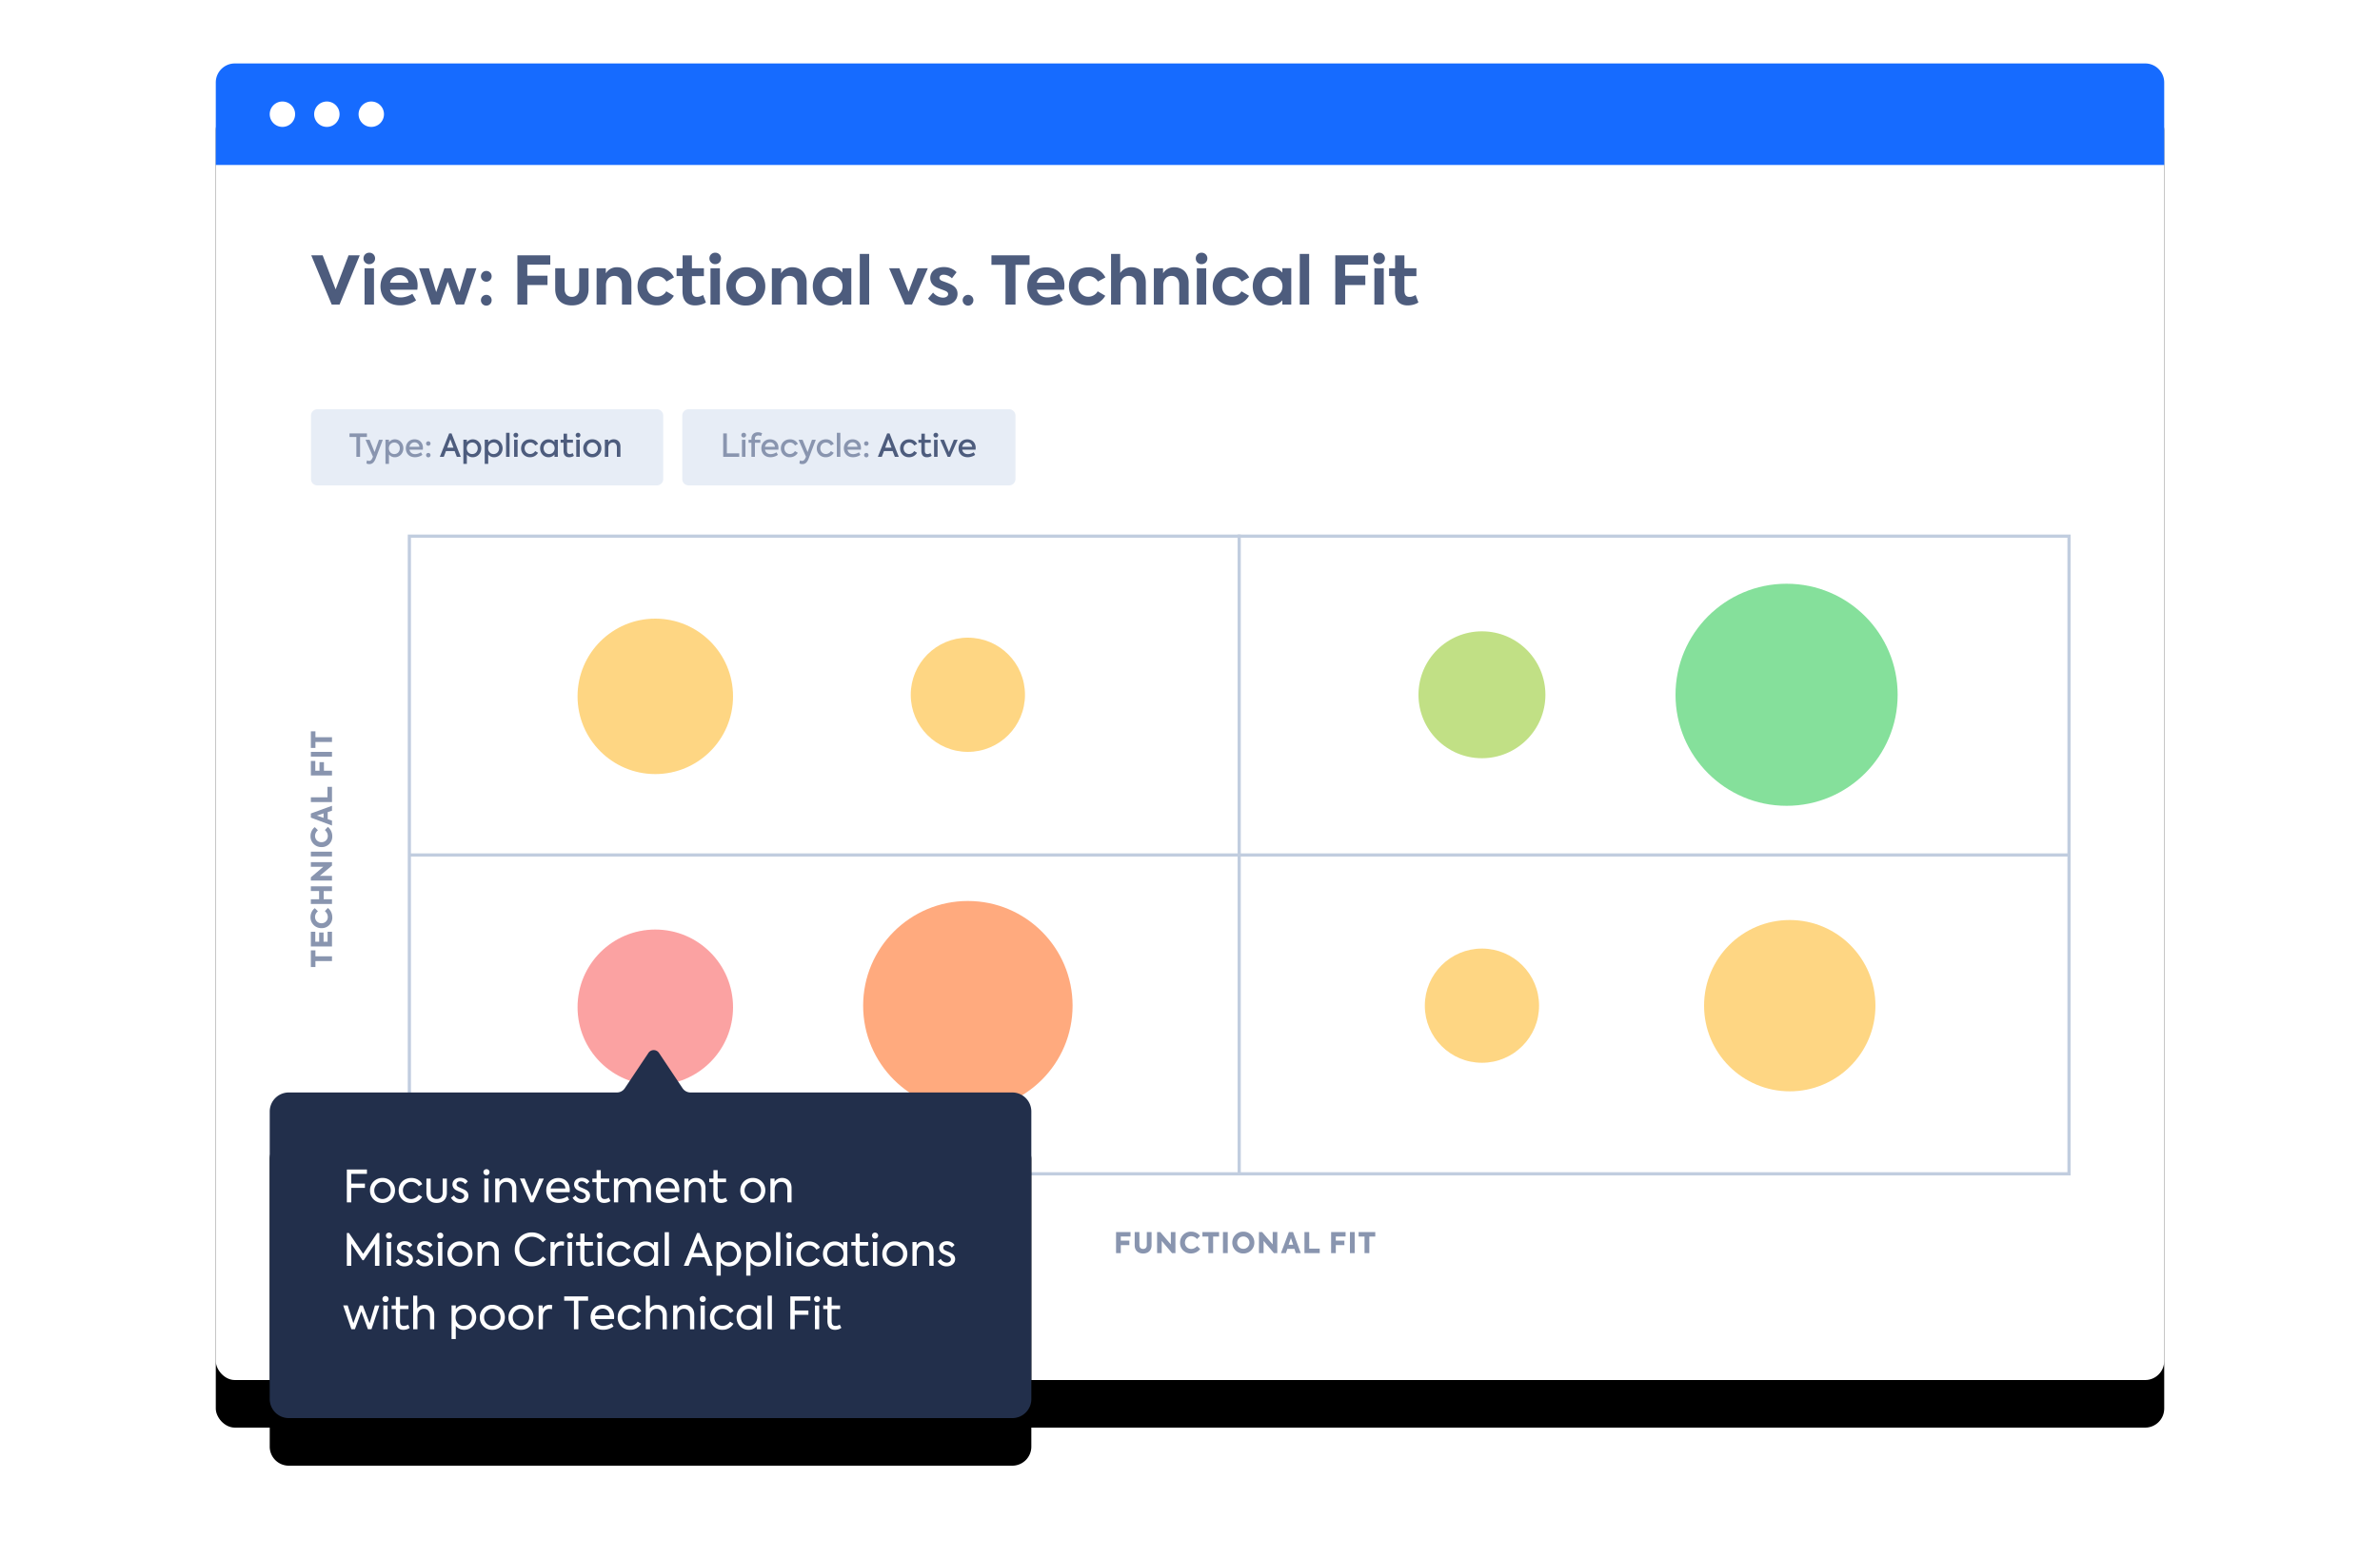 <svg width="750" height="491" xmlns="http://www.w3.org/2000/svg" xmlns:xlink="http://www.w3.org/1999/xlink"><defs><rect id="b" x="68" y="20" width="614" height="415" rx="6"/><filter x="-9.8%" y="-10.8%" width="119.5%" height="128.9%" filterUnits="objectBoundingBox" id="a"><feOffset dy="15" in="SourceAlpha" result="shadowOffsetOuter1"/><feGaussianBlur stdDeviation="17.5" in="shadowOffsetOuter1" result="shadowBlurOuter1"/><feColorMatrix values="0 0 0 0 0.157 0 0 0 0 0.204 0 0 0 0 0.31 0 0 0 0.2 0" in="shadowBlurOuter1"/></filter><path d="M153 269h90.64a6 6 0 0 1 6 6v101.4a3 3 0 0 0 1.33 2.5l11.14 7.44a2 2 0 0 1 0 3.32l-11.14 7.45a3 3 0 0 0-1.33 2.5V503a6 6 0 0 1-6 6H153a6 6 0 0 1-6-6V275a6 6 0 0 1 6-6z" id="d"/><filter x="-64.7%" y="-25%" width="203.5%" height="150%" filterUnits="objectBoundingBox" id="c"><feOffset dx="-15" in="SourceAlpha" result="shadowOffsetOuter1"/><feGaussianBlur stdDeviation="17.5" in="shadowOffsetOuter1" result="shadowBlurOuter1"/><feColorMatrix values="0 0 0 0 0.157 0 0 0 0 0.204 0 0 0 0 0.31 0 0 0 0.3 0" in="shadowBlurOuter1"/></filter></defs><g fill="none" fill-rule="evenodd"><use fill="#000" filter="url(#a)" xlink:href="#b"/><use fill="#FFF" xlink:href="#b"/><path d="M100 129h107a2 2 0 0 1 2 2v20a2 2 0 0 1-2 2H100a2 2 0 0 1-2-2v-20c0-1.1.9-2 2-2zM217 129h101a2 2 0 0 1 2 2v20a2 2 0 0 1-2 2H217a2 2 0 0 1-2-2v-20c0-1.1.9-2 2-2z" fill="#E7EDF6"/><g fill-rule="nonzero"><path d="M112.3 137.73h-2.16v-1.12h5.49v1.12h-2.16V144h-1.17v-6.27zm7.12.88h1.21l-2.23 5.88c-.48 1.27-1.1 1.8-2.01 1.8a1.7 1.7 0 0 1-.92-.23l.16-.95c.2.09.44.17.67.17.43 0 .77-.25 1.06-.92l.17-.4-2.34-5.35h1.27l1.58 3.89 1.38-3.89zm5-.13c1.55 0 2.68 1.26 2.68 2.83 0 1.56-1.13 2.82-2.69 2.82a2.3 2.3 0 0 1-1.84-.88v2.97h-1.1v-7.61h1.1v.78a2.34 2.34 0 0 1 1.85-.91zm-.16 4.64c1.05 0 1.73-.82 1.73-1.82 0-.99-.68-1.81-1.73-1.81-1.05 0-1.72.83-1.72 1.81 0 1 .67 1.82 1.72 1.82zm9.02-1.92c0 .22-.02.38-.04.53h-4.21c.15.77.68 1.41 1.79 1.41.62 0 1.35-.24 1.83-.58l.46.81c-.49.38-1.36.75-2.33.75-2.03 0-2.89-1.41-2.89-2.83 0-1.6 1.1-2.81 2.75-2.81 1.51 0 2.64 1.01 2.64 2.72zm-2.64-1.77c-.84 0-1.45.57-1.61 1.4h3.14a1.49 1.49 0 0 0-1.53-1.4zm4.34 1.07a.7.7 0 0 1-.71-.7c0-.39.31-.69.71-.69.38 0 .69.3.69.69 0 .4-.31.7-.69.7zm0 3.66a.7.7 0 0 1-.71-.7c0-.39.31-.69.71-.69.38 0 .69.3.69.69 0 .4-.31.7-.69.7z" fill="#8995AF"/><path d="M143.96 144l-.7-1.82h-2.72l-.7 1.82h-1.24l2.94-7.39h.75l2.91 7.39h-1.24zm-2.05-5.56l-1 2.68h2l-1-2.68zm7.06.04c1.55 0 2.68 1.26 2.68 2.83 0 1.56-1.13 2.82-2.69 2.82a2.3 2.3 0 0 1-1.84-.88v2.97h-1.1v-7.61h1.1v.78a2.34 2.34 0 0 1 1.85-.91zm-.16 4.64c1.05 0 1.73-.82 1.73-1.82 0-.99-.68-1.81-1.73-1.81-1.05 0-1.72.83-1.72 1.81 0 1 .67 1.82 1.72 1.82zm6.89-4.64c1.55 0 2.68 1.26 2.68 2.83 0 1.56-1.13 2.82-2.69 2.82a2.3 2.3 0 0 1-1.84-.88v2.97h-1.1v-7.61h1.1v.78a2.34 2.34 0 0 1 1.85-.91zm-.16 4.64c1.05 0 1.73-.82 1.73-1.82 0-.99-.68-1.81-1.73-1.81-1.05 0-1.72.83-1.72 1.81 0 1 .67 1.82 1.72 1.82zm5.04.88h-1.1v-7.58h1.1V144zm2-6.1a.74.74 0 0 1-.76-.75c0-.42.33-.73.76-.73.41 0 .73.31.73.73 0 .43-.32.75-.73.75zm.53 6.1h-1.1v-5.39h1.1V144zm3.95.12a2.73 2.73 0 0 1-2.85-2.81c0-1.65 1.19-2.83 2.89-2.83a2.7 2.7 0 0 1 2.48 1.44l-.91.51c-.33-.56-.9-.94-1.56-.94-1.03 0-1.79.79-1.79 1.82 0 1.01.74 1.8 1.75 1.8.64 0 1.29-.39 1.57-.92l.91.53a2.8 2.8 0 0 1-2.49 1.4zm7.67-5.51h1.06V144h-1.06v-.74c-.44.52-1.05.87-1.84.87-1.56 0-2.69-1.25-2.69-2.86 0-1.61 1.14-2.79 2.69-2.79.79 0 1.4.36 1.84.88v-.75zm-1.69 4.51c1.04 0 1.74-.83 1.74-1.82 0-.98-.7-1.81-1.74-1.81-1.06 0-1.73.83-1.73 1.82 0 .99.68 1.81 1.73 1.81zm7.43-.3l.38.86c-.4.3-.96.45-1.49.45-1.19 0-1.77-.75-1.77-2.06v-2.52h-.93v-.94h.94v-1.91h1.09v1.91h1.86v.94h-1.86v2.54c0 .65.23 1.03.83 1.03.35 0 .66-.13.95-.3zm1.7-4.92a.74.74 0 0 1-.76-.75c0-.42.33-.73.76-.73.41 0 .73.31.73.73 0 .43-.32.75-.73.75zm.53 6.1h-1.1v-5.39h1.1V144zm3.95.14a2.78 2.78 0 0 1-2.85-2.84 2.78 2.78 0 0 1 2.85-2.83 2.78 2.78 0 0 1 2.85 2.83 2.78 2.78 0 0 1-2.85 2.84zm0-1.03c.98 0 1.74-.81 1.74-1.81 0-.98-.76-1.81-1.74-1.81s-1.74.83-1.74 1.81c0 1 .76 1.81 1.74 1.81zm3.95.89v-5.39h1.08v.76c.31-.55.93-.9 1.71-.9 1.1 0 2.12.72 2.12 2.25V144h-1.11v-2.97c0-1.01-.54-1.54-1.29-1.54-.83 0-1.41.64-1.41 1.56V144h-1.1z" fill="#4D5C7D"/></g><g fill-rule="nonzero"><path d="M227.9 144v-7.39h1.15v6.28h3.9V144h-5.05zm6.48-6.1a.74.74 0 0 1-.76-.75c0-.42.33-.73.76-.73.41 0 .73.31.73.73 0 .43-.32.75-.73.75zm.53 6.1h-1.1v-5.39h1.1V144zm4.09-6.74c-.73 0-1.11.38-1.11 1.06v.29h1.7v.94h-1.7V144h-1.1v-4.45h-.9v-.94h.9v-.31c0-1.35.87-2.05 2.07-2.05.48 0 .93.13 1.31.33l-.35.89a2.07 2.07 0 0 0-.82-.21zm6.31 3.94c0 .22-.02.38-.04.53h-4.21c.15.77.68 1.41 1.79 1.41.62 0 1.35-.24 1.83-.58l.46.81c-.49.38-1.36.75-2.33.75-2.03 0-2.89-1.41-2.89-2.83 0-1.6 1.1-2.81 2.75-2.81 1.51 0 2.64 1.01 2.64 2.72zm-2.64-1.77c-.84 0-1.45.57-1.61 1.4h3.14a1.49 1.49 0 0 0-1.53-1.4zm6.25 4.69a2.73 2.73 0 0 1-2.85-2.81c0-1.65 1.19-2.83 2.89-2.83a2.7 2.7 0 0 1 2.48 1.44l-.91.51c-.33-.56-.9-.94-1.56-.94-1.03 0-1.79.79-1.79 1.82 0 1.01.74 1.8 1.75 1.8.64 0 1.29-.39 1.57-.92l.91.53a2.8 2.8 0 0 1-2.49 1.4zm6.95-5.51h1.21l-2.23 5.88c-.48 1.27-1.1 1.8-2.01 1.8a1.7 1.7 0 0 1-.92-.23l.16-.95c.2.09.44.17.67.17.43 0 .77-.25 1.06-.92l.17-.4-2.34-5.35h1.27l1.58 3.89 1.38-3.89zm4.37 5.51a2.73 2.73 0 0 1-2.85-2.81c0-1.65 1.19-2.83 2.89-2.83a2.7 2.7 0 0 1 2.48 1.44l-.91.51c-.33-.56-.9-.94-1.56-.94-1.03 0-1.79.79-1.79 1.82 0 1.01.74 1.8 1.75 1.8.64 0 1.29-.39 1.57-.92l.91.53a2.8 2.8 0 0 1-2.49 1.4zm4.57-.12h-1.1v-7.58h1.1V144zm6.5-2.8c0 .22-.02.38-.04.53h-4.21c.15.77.68 1.41 1.79 1.41.62 0 1.35-.24 1.83-.58l.46.81c-.49.38-1.36.75-2.33.75-2.03 0-2.89-1.41-2.89-2.83 0-1.6 1.1-2.81 2.75-2.81 1.51 0 2.64 1.01 2.64 2.72zm-2.64-1.77c-.84 0-1.45.57-1.61 1.4h3.14a1.49 1.49 0 0 0-1.53-1.4zm4.34 1.07a.7.7 0 0 1-.71-.7c0-.39.31-.69.71-.69.38 0 .69.3.69.69 0 .4-.31.7-.69.7zm0 3.66a.7.7 0 0 1-.71-.7c0-.39.31-.69.71-.69.38 0 .69.3.69.69 0 .4-.31.7-.69.7z" fill="#8995AF"/><path d="M281.99 144l-.7-1.82h-2.72l-.7 1.82h-1.24l2.94-7.39h.75l2.91 7.39h-1.24zm-2.05-5.56l-1 2.68h2l-1-2.68zm6.55 5.68a2.73 2.73 0 0 1-2.85-2.81c0-1.65 1.19-2.83 2.89-2.83a2.7 2.7 0 0 1 2.48 1.44l-.91.51c-.33-.56-.9-.94-1.56-.94-1.03 0-1.79.79-1.79 1.82 0 1.01.74 1.8 1.75 1.8.64 0 1.29-.39 1.57-.92l.91.53a2.8 2.8 0 0 1-2.49 1.4zm6.73-1.3l.38.86c-.4.3-.96.45-1.49.45-1.19 0-1.77-.75-1.77-2.06v-2.52h-.93v-.94h.94v-1.91h1.09v1.91h1.86v.94h-1.86v2.54c0 .65.23 1.03.83 1.03.35 0 .66-.13.95-.3zm1.7-4.92a.74.74 0 0 1-.76-.75c0-.42.33-.73.76-.73.41 0 .73.31.73.73 0 .43-.32.75-.73.75zm.53 6.1h-1.1v-5.39h1.1V144zm5.13-5.39h1.21l-2.36 5.38h-.8l-2.36-5.38h1.22l1.55 3.85 1.54-3.85zm6.88 2.59c0 .22-.02.38-.04.53h-4.21c.15.77.68 1.41 1.79 1.41.62 0 1.35-.24 1.83-.58l.46.81c-.49.38-1.36.75-2.33.75-2.03 0-2.89-1.41-2.89-2.83 0-1.6 1.1-2.81 2.75-2.81 1.51 0 2.64 1.01 2.64 2.72zm-2.64-1.77c-.84 0-1.45.57-1.61 1.4h3.14a1.49 1.49 0 0 0-1.53-1.4z" fill="#4D5C7D"/></g><path d="M94 42a4 4 0 1 1 0-8 4 4 0 0 1 0 8zm15 0a4 4 0 1 1 0-8 4 4 0 0 1 0 8zm15 0a4 4 0 1 1 0-8 4 4 0 0 1 0 8z" fill="#FFF"/><path d="M109.84 80.48h3.53L107.01 96h-2.48l-6.45-15.52h3.6l4.09 10.73 4.07-10.73zm6.53 2.8a1.79 1.79 0 0 1-1.82-1.83c0-1.03.8-1.8 1.83-1.8 1.02 0 1.82.77 1.82 1.8 0 1.05-.8 1.82-1.83 1.82zM117.84 96h-2.96V84.56h2.97V96zm13.76-5.98c0 .46-.04.88-.1 1.3h-8.6c.36 1.38 1.4 2.43 3.34 2.43 1.27 0 2.73-.48 3.7-1.15l1.18 2.08a8.66 8.66 0 0 1-5 1.57c-4.29 0-6.22-2.92-6.22-5.98 0-3.43 2.4-6 5.97-6 3.25 0 5.73 2.11 5.73 5.75zm-5.73-3.3c-1.5 0-2.6.9-2.96 2.4h5.81a2.77 2.77 0 0 0-2.85-2.4zm10.1 9.26l-3.9-11.42h3.1l2.29 7.5 2.58-7.5h2.08l2.67 7.5 2.22-7.5h3.11l-3.86 11.42h-2.58l-2.59-7.16-2.54 7.16h-2.58zm17.28-7.18a1.7 1.7 0 1 1 0-3.4c.93 0 1.68.73 1.68 1.68 0 .98-.75 1.72-1.68 1.72zm0 7.54a1.7 1.7 0 1 1 0-3.4c.93 0 1.68.73 1.68 1.67 0 1-.75 1.73-1.68 1.73zm9.8-.34V80.48h10.36v2.94h-7.24v3.49h6.36v2.92h-6.36V96h-3.11zm17.16.27c-3.2 0-5.25-1.87-5.25-5.1v-6.61h2.97v6.61c0 1.43.84 2.4 2.28 2.4 1.45 0 2.3-.97 2.3-2.4v-6.61h2.96v6.61c0 3.25-2.02 5.1-5.25 5.1zm7.8-.27V84.56h2.9v1.6a4 4 0 0 1 3.59-1.92c2.3 0 4.47 1.53 4.47 4.77V96H196v-6.2c0-1.84-.99-2.83-2.42-2.83-1.55 0-2.62 1.18-2.62 2.9V96H188zm18.96.25c-3.57 0-6.07-2.5-6.07-5.98 0-3.49 2.52-6 6.15-6a5.71 5.71 0 0 1 5.34 3.18l-2.38 1.3a3.41 3.41 0 0 0-2.91-1.74 3.18 3.18 0 0 0-3.26 3.26 3.16 3.16 0 0 0 3.2 3.27c1.21 0 2.4-.73 2.91-1.72l2.4 1.4a5.98 5.98 0 0 1-5.38 3.03zm14.6-3.25l.88 2.33c-.9.6-2.2.94-3.38.94-2.63 0-4-1.55-4-4.51v-4.73h-1.86v-2.47h1.89V80.5h2.94v4.06h3.78v2.47h-3.78v4.54c0 1.32.5 2.02 1.61 2.02.74 0 1.35-.28 1.91-.6zm3.82-9.73a1.79 1.79 0 0 1-1.83-1.82c0-1.03.8-1.8 1.83-1.8s1.82.77 1.82 1.8c0 1.05-.8 1.82-1.82 1.82zM226.86 96h-2.97V84.56h2.97V96zm8.16.3a5.91 5.91 0 0 1-6.13-6.03c0-3.3 2.48-6.03 6.14-6.03a5.93 5.93 0 0 1 6.13 6.03 5.91 5.91 0 0 1-6.13 6.02zm0-2.76a3.2 3.2 0 0 0 3.18-3.27c0-1.8-1.39-3.26-3.17-3.26a3.19 3.19 0 0 0-3.18 3.26 3.2 3.2 0 0 0 3.18 3.27zm8.22 2.46V84.56h2.9v1.6a4 4 0 0 1 3.59-1.92c2.3 0 4.47 1.53 4.47 4.77V96h-2.96v-6.2c0-1.84-.99-2.83-2.42-2.83-1.55 0-2.62 1.18-2.62 2.9V96h-2.96zm22.21-11.44h2.82V96h-2.82v-1.32c-.84.9-2.03 1.6-3.65 1.6-3.32 0-5.67-2.65-5.67-6.06 0-3.44 2.42-5.96 5.67-5.96 1.62 0 2.8.71 3.65 1.66v-1.36zm-3.17 9.02a3.21 3.21 0 0 0 3.22-3.31 3.2 3.2 0 0 0-3.22-3.3c-1.9 0-3.19 1.51-3.19 3.3 0 1.82 1.3 3.31 3.2 3.31zM273.9 96h-2.96V80.04h2.96V96zm15.22-11.44h3.26l-4.98 11.42h-2.27l-4.95-11.42h3.25l2.88 7.4 2.81-7.4zm8.06 11.73a5.91 5.91 0 0 1-4.72-2.2l1.58-1.87c.81.99 2.01 1.6 3.17 1.6.9 0 1.57-.47 1.57-1.12 0-.42-.27-.73-.82-.98-.63-.3-2.14-.78-2.83-1.14-1.3-.63-1.98-1.64-1.98-2.96 0-2 1.68-3.44 4.29-3.44 1.47 0 2.9.48 4 1.63l-1.46 1.92a3.89 3.89 0 0 0-2.63-1.14c-.82 0-1.3.44-1.3.97 0 .4.25.8 1 1.05.72.27 1.86.65 2.76 1.11 1.28.67 1.93 1.56 1.93 2.9 0 2.08-1.76 3.67-4.56 3.67zm7.88.05a1.7 1.7 0 1 1 0-3.4c.92 0 1.68.73 1.68 1.67 0 1-.76 1.73-1.68 1.73zm11.8-12.86h-4.43v-3h12.01v3h-4.43V96h-3.15V83.48zm18.57 6.53c0 .47-.05.89-.1 1.3h-8.6c.36 1.4 1.39 2.44 3.34 2.44 1.26 0 2.73-.48 3.7-1.15l1.17 2.08a8.66 8.66 0 0 1-5 1.57c-4.28 0-6.21-2.92-6.21-5.98 0-3.43 2.4-6 5.96-6 3.26 0 5.74 2.11 5.74 5.75zm-5.74-3.3c-1.49 0-2.6.91-2.96 2.4h5.82a2.77 2.77 0 0 0-2.86-2.4zm13.23 9.54c-3.57 0-6.07-2.5-6.07-5.98 0-3.49 2.52-6 6.16-6a5.71 5.71 0 0 1 5.33 3.18l-2.37 1.3a3.41 3.41 0 0 0-2.92-1.74 3.18 3.18 0 0 0-3.26 3.26 3.16 3.16 0 0 0 3.2 3.27c1.21 0 2.41-.73 2.91-1.72l2.4 1.4a5.98 5.98 0 0 1-5.38 3.03zm7.2-.25V80.04H353v6a4.2 4.2 0 0 1 3.62-1.8c2.3 0 4.45 1.53 4.45 4.77V96h-2.96v-6.2c0-1.84-.97-2.83-2.4-2.83-1.55 0-2.62 1.18-2.62 2.9V96h-2.96zm13.49 0V84.56h2.9v1.6a4 4 0 0 1 3.59-1.92c2.3 0 4.47 1.53 4.47 4.77V96h-2.96v-6.2c0-1.84-.99-2.83-2.42-2.83-1.55 0-2.62 1.18-2.62 2.9V96h-2.96zm15.03-12.73a1.79 1.79 0 0 1-1.82-1.82c0-1.03.8-1.8 1.82-1.8 1.03 0 1.83.77 1.83 1.8 0 1.05-.8 1.82-1.83 1.82zM380.11 96h-2.96V84.56h2.96V96zm8.11.25c-3.57 0-6.07-2.5-6.07-5.98 0-3.49 2.52-6 6.15-6a5.71 5.71 0 0 1 5.34 3.18l-2.38 1.3a3.41 3.41 0 0 0-2.91-1.74 3.18 3.18 0 0 0-3.26 3.26 3.16 3.16 0 0 0 3.2 3.27c1.21 0 2.4-.73 2.91-1.72l2.4 1.4a5.98 5.98 0 0 1-5.38 3.03zm15.88-11.7h2.81V96h-2.81v-1.32c-.84.9-2.04 1.6-3.66 1.6-3.32 0-5.67-2.65-5.67-6.06 0-3.44 2.42-5.96 5.67-5.96 1.62 0 2.8.71 3.66 1.66v-1.36zm-3.18 9.03a3.21 3.21 0 0 0 3.22-3.31 3.2 3.2 0 0 0-3.21-3.3c-1.92 0-3.2 1.51-3.2 3.3 0 1.82 1.3 3.31 3.2 3.31zM412.55 96h-2.96V80.04h2.96V96zm8.23 0V80.48h10.35v2.94h-7.24v3.49h6.36v2.92h-6.36V96h-3.11zm13.82-12.73a1.79 1.79 0 0 1-1.83-1.82c0-1.03.8-1.8 1.83-1.8s1.83.77 1.83 1.8c0 1.05-.8 1.82-1.83 1.82zM436.06 96h-2.96V84.56h2.96V96zm10.04-3l.88 2.33c-.9.6-2.2.94-3.38.94-2.63 0-4-1.55-4-4.51v-4.73h-1.86v-2.47h1.89V80.5h2.94v4.06h3.78v2.47h-3.78v4.54c0 1.32.5 2.02 1.62 2.02.73 0 1.34-.28 1.9-.6z" fill="#4D5C7D" fill-rule="nonzero"/><path stroke="#C1CDDF" stroke-linecap="square" d="M129 169h523v201H129z"/><path d="M652 269.5H129" stroke="#C1CDDF"/><path d="M351.7 395v-6.65h4.56v1.4h-3.07v1.32h2.7v1.4h-2.7V395h-1.49zm8.53.12c-1.39 0-2.66-.77-2.66-2.62v-4.15h1.49v4.08c0 .86.5 1.25 1.17 1.25.67 0 1.16-.4 1.16-1.25v-4.08h1.5v4.15c0 1.85-1.26 2.62-2.66 2.62zm8.73-6.77h1.45V395h-1.07l-3.25-3.85V395h-1.46v-6.65h1l3.33 3.89v-3.9zm6.33 6.75a3.3 3.3 0 0 1-3.42-3.4 3.38 3.38 0 0 1 3.44-3.47c1.22 0 2.26.56 2.85 1.35l-.97 1a2.34 2.34 0 0 0-1.8-.92c-1.1 0-1.98.86-1.98 2.03 0 1.15.86 1.99 1.97 1.99.74 0 1.38-.37 1.84-.92l1 .94a3.66 3.66 0 0 1-2.93 1.4zm5.5-5.32h-1.88v-1.43h5.25v1.43h-1.87V395h-1.5v-5.22zm4.6-1.43h1.5V395h-1.5v-6.65zm6.41 6.76a3.38 3.38 0 0 1-3.47-3.42 3.43 3.43 0 0 1 3.48-3.46 3.42 3.42 0 0 1 3.47 3.45 3.4 3.4 0 0 1-3.48 3.43zm0-1.47a1.9 1.9 0 0 0 1.94-1.96 1.92 1.92 0 1 0-3.86 0 1.9 1.9 0 0 0 1.93 1.96zm9.26-5.3h1.45V395h-1.07l-3.25-3.85V395h-1.46v-6.65h1l3.33 3.89v-3.9zm7.3 6.66l-.45-1.34h-2.23l-.46 1.34h-1.55l2.5-6.65h1.3l2.43 6.65h-1.55zm-1.56-4.75l-.72 2.1h1.44l-.72-2.1zm4.27 4.75v-6.65h1.5v5.23h3.31V395h-4.8zm8.4 0v-6.65h4.56v1.4h-3.08v1.32h2.7v1.4h-2.7V395h-1.49zm5.93-6.65h1.5V395h-1.5v-6.65zm4.61 1.43h-1.88v-1.43h5.25v1.43h-1.87V395H430v-5.22zM99.4 302.94v1.88h-1.44v-5.25h1.44v1.88h5.22v1.49H99.4zm5.22-4.6h-6.66v-4.65h1.4v3.15h1.22v-2.91h1.38v2.91h1.27v-3.14h1.39v4.64zm.1-9.2a3.3 3.3 0 0 1-3.4 3.42 3.38 3.38 0 0 1-3.47-3.44c0-1.22.56-2.26 1.35-2.85l.99.97c-.53.44-.91 1.06-.91 1.8 0 1.1.85 1.98 2.02 1.98 1.16 0 2-.86 2-1.97 0-.74-.38-1.38-.93-1.84l.94-1c.78.57 1.4 1.64 1.4 2.93zm-.1-4.2h-6.66v-1.48h2.6v-2.6h-2.6v-1.49h6.66v1.5H102v2.59h2.62v1.48zm-6.66-11.71v-1.46h6.66v1.07l-3.86 3.25h3.86v1.47h-6.66v-1.01l3.9-3.32h-3.9zm0-3.27v-1.5h6.66v1.5h-6.66zm6.75-6.37a3.3 3.3 0 0 1-3.4 3.42 3.38 3.38 0 0 1-3.46-3.44c0-1.22.56-2.27 1.35-2.85l.99.97c-.53.44-.91 1.06-.91 1.8 0 1.1.85 1.98 2.02 1.98 1.16 0 2-.86 2-1.97 0-.74-.38-1.39-.93-1.85l.94-1c.78.58 1.4 1.65 1.4 2.94zm-.1-8.05l-1.34.44v2.23l1.35.46v1.55l-6.66-2.5v-1.3l6.66-2.43v1.55zm-4.75 1.55l2.1.72v-1.44l-2.1.72zm4.76-4.28h-6.66v-1.49h5.23v-3.31h1.43v4.8zm0-8.38h-6.66v-4.57h1.4v3.08h1.32v-2.7h1.4v2.7h2.54v1.49zm-6.66-5.94v-1.5h6.66v1.5h-6.66zm1.44-4.61v1.88h-1.44v-5.25h1.44v1.87h5.22v1.5H99.4z" fill="#8995AF" fill-rule="nonzero"/><g transform="translate(182 195)" opacity=".6"><circle fill="#F96464" cx="24.5" cy="122.5" r="24.5"/><circle fill="#FEBB30" cx="24.5" cy="24.5" r="24.5"/><circle fill="#FF7128" cx="123" cy="122" r="33"/><circle fill="#FEBB30" cx="123" cy="24" r="18"/></g><g transform="translate(447 184)" opacity=".6"><circle fill="#FEBB30" cx="20" cy="133" r="18"/><circle fill="#FEBB30" cx="117" cy="133" r="27"/><circle fill="#98CC33" cx="20" cy="35" r="20"/><circle fill="#33CC58" cx="116" cy="35" r="35"/></g><path d="M74 20h602a6 6 0 0 1 6 6v26H68V26a6 6 0 0 1 6-6z" fill="#166BFF"/><path d="M89 40a4 4 0 1 1 0-8 4 4 0 0 1 0 8zm14 0a4 4 0 1 1 0-8 4 4 0 0 1 0 8zm14 0a4 4 0 1 1 0-8 4 4 0 0 1 0 8z" fill="#FFF"/><path d="M390.5 169v201" stroke="#C1CDDF" stroke-linecap="square"/><g transform="matrix(0 -1 -1 0 594 594)"><use fill="#000" filter="url(#c)" xlink:href="#d"/><use fill="#222F4B" xlink:href="#d"/></g><path d="M109.3 379v-10.35h6.33v1.36h-4.93v3.07h4.3v1.36h-4.3V379h-1.4zm11.24.18a3.85 3.85 0 0 1-3.94-3.95 3.86 3.86 0 0 1 3.94-3.93 3.86 3.86 0 0 1 3.94 3.93c0 2.2-1.63 3.95-3.94 3.95zm0-1.23a2.65 2.65 0 0 0 2.6-2.72 2.64 2.64 0 0 0-2.6-2.68 2.64 2.64 0 0 0-2.59 2.68 2.65 2.65 0 0 0 2.6 2.72zm9.05 1.22a3.79 3.79 0 0 1-3.96-3.92c0-2.3 1.66-3.94 4.03-3.94 1.47 0 2.83.76 3.4 1.96l-1.1.65a2.68 2.68 0 0 0-2.3-1.37 2.62 2.62 0 0 0-2.68 2.7c0 1.51 1.1 2.69 2.6 2.69.95 0 1.91-.58 2.33-1.35l1.12.65a3.9 3.9 0 0 1-3.44 1.93zm8 .01c-1.95 0-3.21-1.24-3.21-3.2v-4.48h1.34v4.43c0 1.22.69 2 1.88 2 1.2 0 1.89-.78 1.89-2v-4.43h1.33v4.48c0 1.98-1.22 3.2-3.22 3.2zm7.31-.01a3.11 3.11 0 0 1-2.78-1.63l.96-.74a2.15 2.15 0 0 0 1.87 1.2c.82 0 1.33-.5 1.33-1.04 0-.45-.3-.75-.69-.96-.46-.25-1.39-.58-1.86-.84a2.05 2.05 0 0 1-1.15-1.82c0-1.19.94-2.1 2.45-2.1.91 0 1.86.38 2.38 1.2l-.85.8a1.92 1.92 0 0 0-1.61-.86c-.72 0-1.08.43-1.08.9 0 .32.15.67.63.89.5.24 1.24.52 1.83.83.79.4 1.28.99 1.28 1.89 0 1.26-1.1 2.28-2.7 2.28zm8.42-8.74a.95.95 0 0 1-.98-.96c0-.54.42-.94.98-.94.52 0 .95.4.95.94 0 .56-.43.96-.95.96zm.64 8.57h-1.34v-7.5h1.34v7.5zm2.09 0v-7.5h1.31v1.06c.45-.8 1.32-1.26 2.38-1.26 1.56 0 2.97 1 2.97 3.15V379h-1.33v-4.17c0-1.51-.82-2.28-1.92-2.28-1.21 0-2.07.95-2.07 2.3V379h-1.34zm13.84-7.5h1.49l-3.3 7.49h-.94l-3.3-7.5h1.49l2.3 5.62 2.26-5.61zm9.66 3.6c0 .32-.02.51-.04.7h-5.98c.2 1.14.97 2.14 2.64 2.14.9 0 1.93-.34 2.61-.84l.58 1.02a5.47 5.47 0 0 1-3.22 1.05c-2.84 0-4-1.99-4-3.95 0-2.23 1.52-3.9 3.79-3.9 2.08 0 3.62 1.4 3.62 3.79zm-3.62-2.6c-1.26 0-2.17.9-2.4 2.13h4.64a2.16 2.16 0 0 0-2.24-2.13zm7.3 6.67a3.11 3.11 0 0 1-2.78-1.63l.97-.74a2.15 2.15 0 0 0 1.86 1.2c.82 0 1.33-.5 1.33-1.04 0-.45-.3-.75-.69-.96-.46-.25-1.38-.58-1.86-.84a2.05 2.05 0 0 1-1.15-1.82c0-1.19.94-2.1 2.45-2.1.91 0 1.86.38 2.38 1.2l-.85.8a1.92 1.92 0 0 0-1.61-.86c-.72 0-1.08.43-1.08.9 0 .32.15.67.63.89.5.24 1.25.52 1.83.83.79.4 1.28.99 1.28 1.89 0 1.26-1.1 2.28-2.7 2.28zm8.66-1.65l.5 1.03c-.54.42-1.29.63-2 .63-1.62 0-2.4-1.06-2.4-2.81v-3.73h-1.32v-1.14H188v-2.66h1.32v2.66h2.66v1.14h-2.66v3.83c0 .9.32 1.48 1.21 1.48.48 0 .94-.18 1.35-.43zm10.25-6.22c1.82 0 3 1.25 3 3.23V379h-1.35v-4.26c0-1.42-.72-2.2-1.8-2.2-1.18 0-2.01.9-2.01 2.23V379h-1.33v-4.23c0-1.4-.7-2.22-1.82-2.22-1.16 0-2.02.88-2.02 2.25v4.2h-1.34v-7.5h1.32v1.1a2.49 2.49 0 0 1 2.26-1.3c.98 0 1.94.49 2.36 1.4.5-.84 1.54-1.4 2.73-1.4zm11.94 3.8c0 .32-.03.51-.04.7h-5.98c.2 1.14.96 2.14 2.63 2.14.9 0 1.93-.34 2.62-.84l.57 1.02a5.47 5.47 0 0 1-3.22 1.05c-2.84 0-4-1.99-4-3.95 0-2.23 1.52-3.9 3.8-3.9 2.08 0 3.62 1.4 3.62 3.79zm-3.63-2.6c-1.26 0-2.17.9-2.4 2.13h4.64a2.16 2.16 0 0 0-2.24-2.13zm5.21 6.5v-7.5h1.32v1.06c.44-.8 1.31-1.26 2.38-1.26 1.55 0 2.96 1 2.96 3.15V379H221v-4.17c0-1.51-.82-2.28-1.91-2.28-1.22 0-2.08.95-2.08 2.3V379h-1.34zm13.05-1.48l.5 1.03c-.54.42-1.29.63-2 .63-1.62 0-2.4-1.06-2.4-2.81v-3.73h-1.32v-1.14h1.34v-2.66h1.32v2.66h2.66v1.14h-2.66v3.83c0 .9.32 1.48 1.21 1.48.48 0 .94-.18 1.35-.43zm8.52 1.66a3.85 3.85 0 0 1-3.94-3.95 3.86 3.86 0 0 1 3.94-3.93 3.86 3.86 0 0 1 3.94 3.93c0 2.2-1.63 3.95-3.94 3.95zm0-1.23a2.65 2.65 0 0 0 2.6-2.72 2.64 2.64 0 0 0-2.6-2.68 2.64 2.64 0 0 0-2.59 2.68 2.65 2.65 0 0 0 2.6 2.72zm5.55 1.05v-7.5h1.31v1.06c.45-.8 1.32-1.26 2.38-1.26 1.56 0 2.97 1 2.97 3.15V379h-1.33v-4.17c0-1.51-.82-2.28-1.92-2.28-1.21 0-2.07.95-2.07 2.3V379h-1.34zM109.3 399v-10.35h.67l4.47 6.57 4.44-6.57h.68V399h-1.4v-6.99l-3.55 5.23h-.37L110.7 392V399h-1.39zm13.3-8.57a.95.95 0 0 1-.98-.96c0-.54.42-.94.98-.94.52 0 .95.4.95.94 0 .56-.43.96-.95.96zm.65 8.57h-1.35v-7.5h1.35v7.5zm4.18.17a3.11 3.11 0 0 1-2.78-1.63l.96-.74a2.15 2.15 0 0 0 1.86 1.2c.83 0 1.33-.5 1.33-1.04 0-.45-.29-.75-.68-.96-.46-.25-1.39-.58-1.86-.84a2.05 2.05 0 0 1-1.15-1.82c0-1.19.94-2.1 2.45-2.1.9 0 1.86.38 2.38 1.2l-.86.8a1.92 1.92 0 0 0-1.6-.86c-.72 0-1.08.43-1.08.9 0 .32.15.67.63.89.5.24 1.24.52 1.83.83.78.4 1.27.99 1.27 1.89 0 1.26-1.09 2.28-2.7 2.28zm6.36 0a3.11 3.11 0 0 1-2.79-1.63l.97-.74a2.15 2.15 0 0 0 1.86 1.2c.83 0 1.33-.5 1.33-1.04 0-.45-.3-.75-.69-.96-.46-.25-1.38-.58-1.86-.84a2.05 2.05 0 0 1-1.15-1.82c0-1.19.94-2.1 2.45-2.1.91 0 1.87.38 2.38 1.2l-.85.8a1.92 1.92 0 0 0-1.61-.86c-.71 0-1.08.43-1.08.9 0 .32.16.67.63.89.5.24 1.25.52 1.84.83.78.4 1.27.99 1.27 1.89 0 1.26-1.1 2.28-2.7 2.28zm4.95-8.74a.95.95 0 0 1-.98-.96c0-.54.42-.94.98-.94.52 0 .96.4.96.94 0 .56-.44.96-.96.96zm.65 8.57h-1.35v-7.5h1.35v7.5zm5.57.18a3.85 3.85 0 0 1-3.95-3.95 3.86 3.86 0 0 1 3.95-3.93 3.86 3.86 0 0 1 3.93 3.93c0 2.2-1.62 3.95-3.93 3.95zm0-1.23a2.65 2.65 0 0 0 2.59-2.72 2.64 2.64 0 0 0-2.59-2.68 2.64 2.64 0 0 0-2.59 2.68 2.65 2.65 0 0 0 2.59 2.72zm5.54 1.05v-7.5h1.32v1.06c.45-.8 1.32-1.26 2.38-1.26 1.55 0 2.97 1 2.97 3.15V399h-1.33v-4.17c0-1.51-.83-2.28-1.92-2.28-1.22 0-2.07.95-2.07 2.3V399h-1.35zm17.04.15a5.17 5.17 0 0 1-5.32-5.29c0-3.19 2.47-5.39 5.36-5.39 1.94 0 3.6.94 4.47 2.27l-1.04.87a4.19 4.19 0 0 0-3.4-1.78 3.92 3.92 0 0 0-3.95 4.05c0 2.3 1.71 3.93 3.94 3.93 1.43 0 2.66-.69 3.47-1.75l1 .85a5.58 5.58 0 0 1-4.53 2.24zm5.94-.15v-7.5h1.27v1.1c.45-.9 1.18-1.3 2.16-1.3.28 0 .56.03.88.11l-.13 1.3a2.55 2.55 0 0 0-.78-.12c-1.12 0-2.06.74-2.06 2.43V399h-1.34zm6.14-8.57a.95.95 0 0 1-.98-.96c0-.54.42-.94.98-.94.52 0 .96.4.96.94 0 .56-.44.96-.96.96zm.65 8.57h-1.35v-7.5h1.35v7.5zm6.48-1.48l.5 1.03c-.54.42-1.28.63-2 .63-1.62 0-2.4-1.06-2.4-2.81v-3.73h-1.32v-1.14h1.34v-2.66h1.32v2.66h2.66v1.14h-2.66v3.83c0 .9.32 1.48 1.22 1.48.47 0 .93-.18 1.34-.43zm2.28-7.09a.95.95 0 0 1-.98-.96c0-.54.42-.94.98-.94.52 0 .95.4.95.94 0 .56-.43.96-.95.96zm.65 8.57h-1.35v-7.5h1.35v7.5zm5.58.17a3.79 3.79 0 0 1-3.96-3.92c0-2.3 1.67-3.94 4.03-3.94 1.47 0 2.83.76 3.4 1.96l-1.1.65a2.68 2.68 0 0 0-2.3-1.37 2.62 2.62 0 0 0-2.67 2.7c0 1.51 1.09 2.69 2.6 2.69.94 0 1.9-.58 2.33-1.35l1.12.65a3.9 3.9 0 0 1-3.45 1.93zm10.82-7.67h1.3v7.5h-1.3v-1.06a3.3 3.3 0 0 1-2.64 1.24c-2.16 0-3.75-1.73-3.75-3.99 0-2.24 1.6-3.88 3.75-3.88 1.09 0 1.99.48 2.64 1.28v-1.1zm-2.49 6.45c1.57 0 2.58-1.23 2.58-2.72 0-1.45-1.01-2.68-2.58-2.68s-2.55 1.23-2.55 2.7c0 1.47.98 2.7 2.55 2.7zm7.21 1.05h-1.34v-10.6h1.34V399zm12.24 0l-1.05-2.69h-3.94L217 399h-1.52l4.18-10.35h.76l4.14 10.35h-1.52zm-3.01-7.91l-1.5 3.9h2.98l-1.48-3.9zm9.77.22c2.16 0 3.75 1.77 3.75 3.94 0 2.18-1.6 3.93-3.76 3.93-1.11 0-2.02-.47-2.66-1.27v4.18h-1.35v-10.6h1.35v1.14a3.35 3.35 0 0 1 2.67-1.32zm-.17 6.64c1.57 0 2.58-1.23 2.58-2.72 0-1.47-1.01-2.68-2.58-2.68s-2.56 1.23-2.56 2.68c0 1.49 1 2.72 2.56 2.72zm9.55-6.64c2.16 0 3.75 1.77 3.75 3.94 0 2.18-1.6 3.93-3.76 3.93-1.11 0-2.02-.47-2.66-1.27v4.18h-1.35v-10.6h1.35v1.14a3.35 3.35 0 0 1 2.67-1.32zm-.17 6.64c1.57 0 2.58-1.23 2.58-2.72 0-1.47-1.01-2.68-2.58-2.68s-2.56 1.23-2.56 2.68c0 1.49 1 2.72 2.56 2.72zm6.88 1.05h-1.35v-10.6h1.35V399zm2.78-8.57a.95.95 0 0 1-.98-.96c0-.54.42-.94.98-.94.52 0 .95.4.95.94 0 .56-.43.96-.95.96zm.65 8.57h-1.35v-7.5h1.35v7.5zm5.58.17a3.79 3.79 0 0 1-3.96-3.92c0-2.3 1.67-3.94 4.03-3.94 1.47 0 2.83.76 3.4 1.96l-1.1.65a2.68 2.68 0 0 0-2.3-1.37 2.62 2.62 0 0 0-2.67 2.7c0 1.51 1.09 2.69 2.6 2.69.94 0 1.9-.58 2.33-1.35l1.12.65a3.9 3.9 0 0 1-3.45 1.93zm10.82-7.67h1.3v7.5h-1.3v-1.06a3.3 3.3 0 0 1-2.64 1.24c-2.16 0-3.75-1.73-3.75-3.99 0-2.24 1.6-3.88 3.75-3.88 1.09 0 1.99.48 2.64 1.28v-1.1zm-2.49 6.45c1.57 0 2.58-1.23 2.58-2.72 0-1.45-1.01-2.68-2.58-2.68s-2.55 1.23-2.55 2.7c0 1.47.98 2.7 2.55 2.7zm10.26-.43l.5 1.03c-.54.42-1.28.63-2 .63-1.62 0-2.39-1.06-2.39-2.81v-3.73h-1.33v-1.14h1.35v-2.66h1.31v2.66h2.66v1.14h-2.66v3.83c0 .9.32 1.48 1.22 1.48.48 0 .94-.18 1.34-.43zm2.29-7.09a.95.95 0 0 1-.98-.96c0-.54.42-.94.98-.94.51 0 .95.4.95.94 0 .56-.44.96-.95.96zm.64 8.57h-1.34v-7.5h1.34v7.5zm5.57.18a3.85 3.85 0 0 1-3.95-3.95 3.86 3.86 0 0 1 3.95-3.93 3.86 3.86 0 0 1 3.94 3.93c0 2.2-1.63 3.95-3.94 3.95zm0-1.23a2.65 2.65 0 0 0 2.6-2.72 2.64 2.64 0 0 0-2.6-2.68 2.64 2.64 0 0 0-2.59 2.68 2.65 2.65 0 0 0 2.6 2.72zm5.55 1.05v-7.5h1.31v1.06c.45-.8 1.32-1.26 2.38-1.26 1.56 0 2.97 1 2.97 3.15V399h-1.33v-4.17c0-1.51-.83-2.28-1.92-2.28-1.22 0-2.07.95-2.07 2.3V399h-1.34zm10.75.17a3.11 3.11 0 0 1-2.79-1.63l.97-.74a2.15 2.15 0 0 0 1.86 1.2c.83 0 1.33-.5 1.33-1.04 0-.45-.3-.75-.69-.96-.46-.25-1.38-.58-1.86-.84a2.05 2.05 0 0 1-1.15-1.82c0-1.19.94-2.1 2.45-2.1.91 0 1.87.38 2.38 1.2l-.85.8a1.92 1.92 0 0 0-1.61-.86c-.71 0-1.08.43-1.08.9 0 .32.16.67.63.89.5.24 1.25.52 1.84.83.78.4 1.27.99 1.27 1.89 0 1.26-1.1 2.28-2.7 2.28zm-187.56 19.82l-2.58-7.5h1.42l1.78 5.63 2.04-5.62h.94l2.13 5.62 1.7-5.62h1.4l-2.5 7.49h-1.12l-2.07-5.62-2.03 5.62h-1.11zm10.77-8.56a.95.95 0 0 1-.98-.96c0-.54.42-.94.98-.94.51 0 .95.4.95.94 0 .56-.44.96-.95.96zm.64 8.57h-1.34v-7.5h1.34v7.5zm6.48-1.48l.5 1.03c-.54.42-1.28.63-2 .63-1.62 0-2.39-1.06-2.39-2.81v-3.73h-1.33v-1.14h1.34v-2.66h1.32v2.66h2.66v1.14h-2.66v3.83c0 .9.32 1.48 1.22 1.48.47 0 .94-.18 1.34-.43zm1.58 1.48v-10.6h1.3v4.02a2.85 2.85 0 0 1 2.39-1.12c1.55 0 2.95 1 2.95 3.15V419h-1.33v-4.17c0-1.53-.81-2.28-1.9-2.28-1.22 0-2.06.93-2.06 2.28V419h-1.35zm16.1-7.69c2.16 0 3.76 1.77 3.76 3.94 0 2.18-1.6 3.93-3.77 3.93-1.1 0-2.02-.47-2.66-1.27v4.18h-1.34v-10.6h1.34v1.14a3.35 3.35 0 0 1 2.67-1.32zm-.16 6.64c1.56 0 2.57-1.23 2.57-2.72 0-1.47-1-2.68-2.57-2.68-1.57 0-2.57 1.23-2.57 2.68 0 1.49 1 2.72 2.57 2.72zm9.01 1.23a3.85 3.85 0 0 1-3.95-3.95 3.86 3.86 0 0 1 3.95-3.93 3.86 3.86 0 0 1 3.94 3.93c0 2.2-1.63 3.95-3.94 3.95zm0-1.23a2.65 2.65 0 0 0 2.6-2.72 2.64 2.64 0 0 0-2.6-2.68 2.64 2.64 0 0 0-2.59 2.68 2.65 2.65 0 0 0 2.6 2.72zm9.03 1.23a3.85 3.85 0 0 1-3.95-3.95 3.86 3.86 0 0 1 3.95-3.93 3.86 3.86 0 0 1 3.94 3.93c0 2.2-1.63 3.95-3.94 3.95zm0-1.23a2.65 2.65 0 0 0 2.6-2.72 2.64 2.64 0 0 0-2.6-2.68 2.64 2.64 0 0 0-2.59 2.68 2.65 2.65 0 0 0 2.6 2.72zm5.55 1.05v-7.5H171v1.1c.45-.9 1.18-1.3 2.16-1.3.28 0 .56.03.88.11l-.13 1.3a2.55 2.55 0 0 0-.78-.12c-1.12 0-2.06.74-2.06 2.43V419h-1.34zm11.13-8.99h-3.07v-1.36h7.53v1.36h-3.06V419h-1.4v-8.99zm12.67 5.1c0 .3-.03.5-.05.68h-5.97c.2 1.15.96 2.15 2.63 2.15.9 0 1.93-.34 2.62-.84l.57 1.02a5.47 5.47 0 0 1-3.22 1.05c-2.84 0-4-1.99-4-3.95 0-2.23 1.52-3.9 3.79-3.9 2.09 0 3.63 1.4 3.63 3.79zm-3.63-2.6c-1.26 0-2.17.89-2.4 2.12h4.64a2.16 2.16 0 0 0-2.24-2.13zm8.7 6.66a3.79 3.79 0 0 1-3.95-3.92c0-2.3 1.66-3.94 4.03-3.94 1.47 0 2.83.76 3.4 1.96l-1.1.65a2.68 2.68 0 0 0-2.3-1.37 2.62 2.62 0 0 0-2.68 2.7c0 1.51 1.1 2.69 2.6 2.69.95 0 1.91-.58 2.33-1.35l1.12.65a3.9 3.9 0 0 1-3.44 1.93zm4.9-.17v-10.6h1.3v4.02a2.85 2.85 0 0 1 2.38-1.12c1.55 0 2.95 1 2.95 3.15V419h-1.33v-4.17c0-1.53-.81-2.28-1.9-2.28-1.22 0-2.06.93-2.06 2.28V419h-1.35zm8.62 0v-7.5h1.31v1.06c.45-.8 1.32-1.26 2.38-1.26 1.56 0 2.97 1 2.97 3.15V419h-1.33v-4.17c0-1.51-.82-2.28-1.92-2.28-1.21 0-2.07.95-2.07 2.3V419h-1.34zm9.35-8.57a.95.95 0 0 1-.98-.96c0-.54.42-.94.98-.94.52 0 .95.4.95.94 0 .56-.43.96-.95.96zm.64 8.57h-1.34v-7.5h1.34v7.5zm5.59.17a3.79 3.79 0 0 1-3.96-3.92c0-2.3 1.66-3.94 4.03-3.94 1.47 0 2.83.76 3.4 1.96l-1.1.65a2.68 2.68 0 0 0-2.3-1.37 2.62 2.62 0 0 0-2.67 2.7c0 1.51 1.09 2.69 2.6 2.69.94 0 1.9-.58 2.32-1.35l1.12.65a3.9 3.9 0 0 1-3.44 1.93zm10.82-7.67h1.29v7.5h-1.29v-1.06a3.3 3.3 0 0 1-2.64 1.24c-2.16 0-3.76-1.73-3.76-3.99 0-2.24 1.6-3.88 3.76-3.88 1.09 0 1.98.48 2.64 1.28v-1.1zm-2.49 6.45c1.57 0 2.58-1.23 2.58-2.72 0-1.45-1.01-2.68-2.58-2.68s-2.55 1.23-2.55 2.7c0 1.47.98 2.7 2.55 2.7zm7.21 1.05h-1.34v-10.6h1.34V419zm5.81 0v-10.35h6.33v1.36h-4.93v3.07h4.3v1.36h-4.3V419h-1.4zm8.46-8.57a.95.95 0 0 1-.98-.96c0-.54.42-.94.98-.94.51 0 .95.4.95.94 0 .56-.44.96-.95.96zm.64 8.57h-1.34v-7.5h1.34v7.5zm6.48-1.48l.5 1.03c-.54.42-1.28.63-2 .63-1.62 0-2.39-1.06-2.39-2.81v-3.73h-1.33v-1.14h1.34v-2.66h1.32v2.66h2.66v1.14h-2.66v3.83c0 .9.32 1.48 1.22 1.48.47 0 .94-.18 1.34-.43z" fill="#FFF" fill-rule="nonzero"/></g></svg>